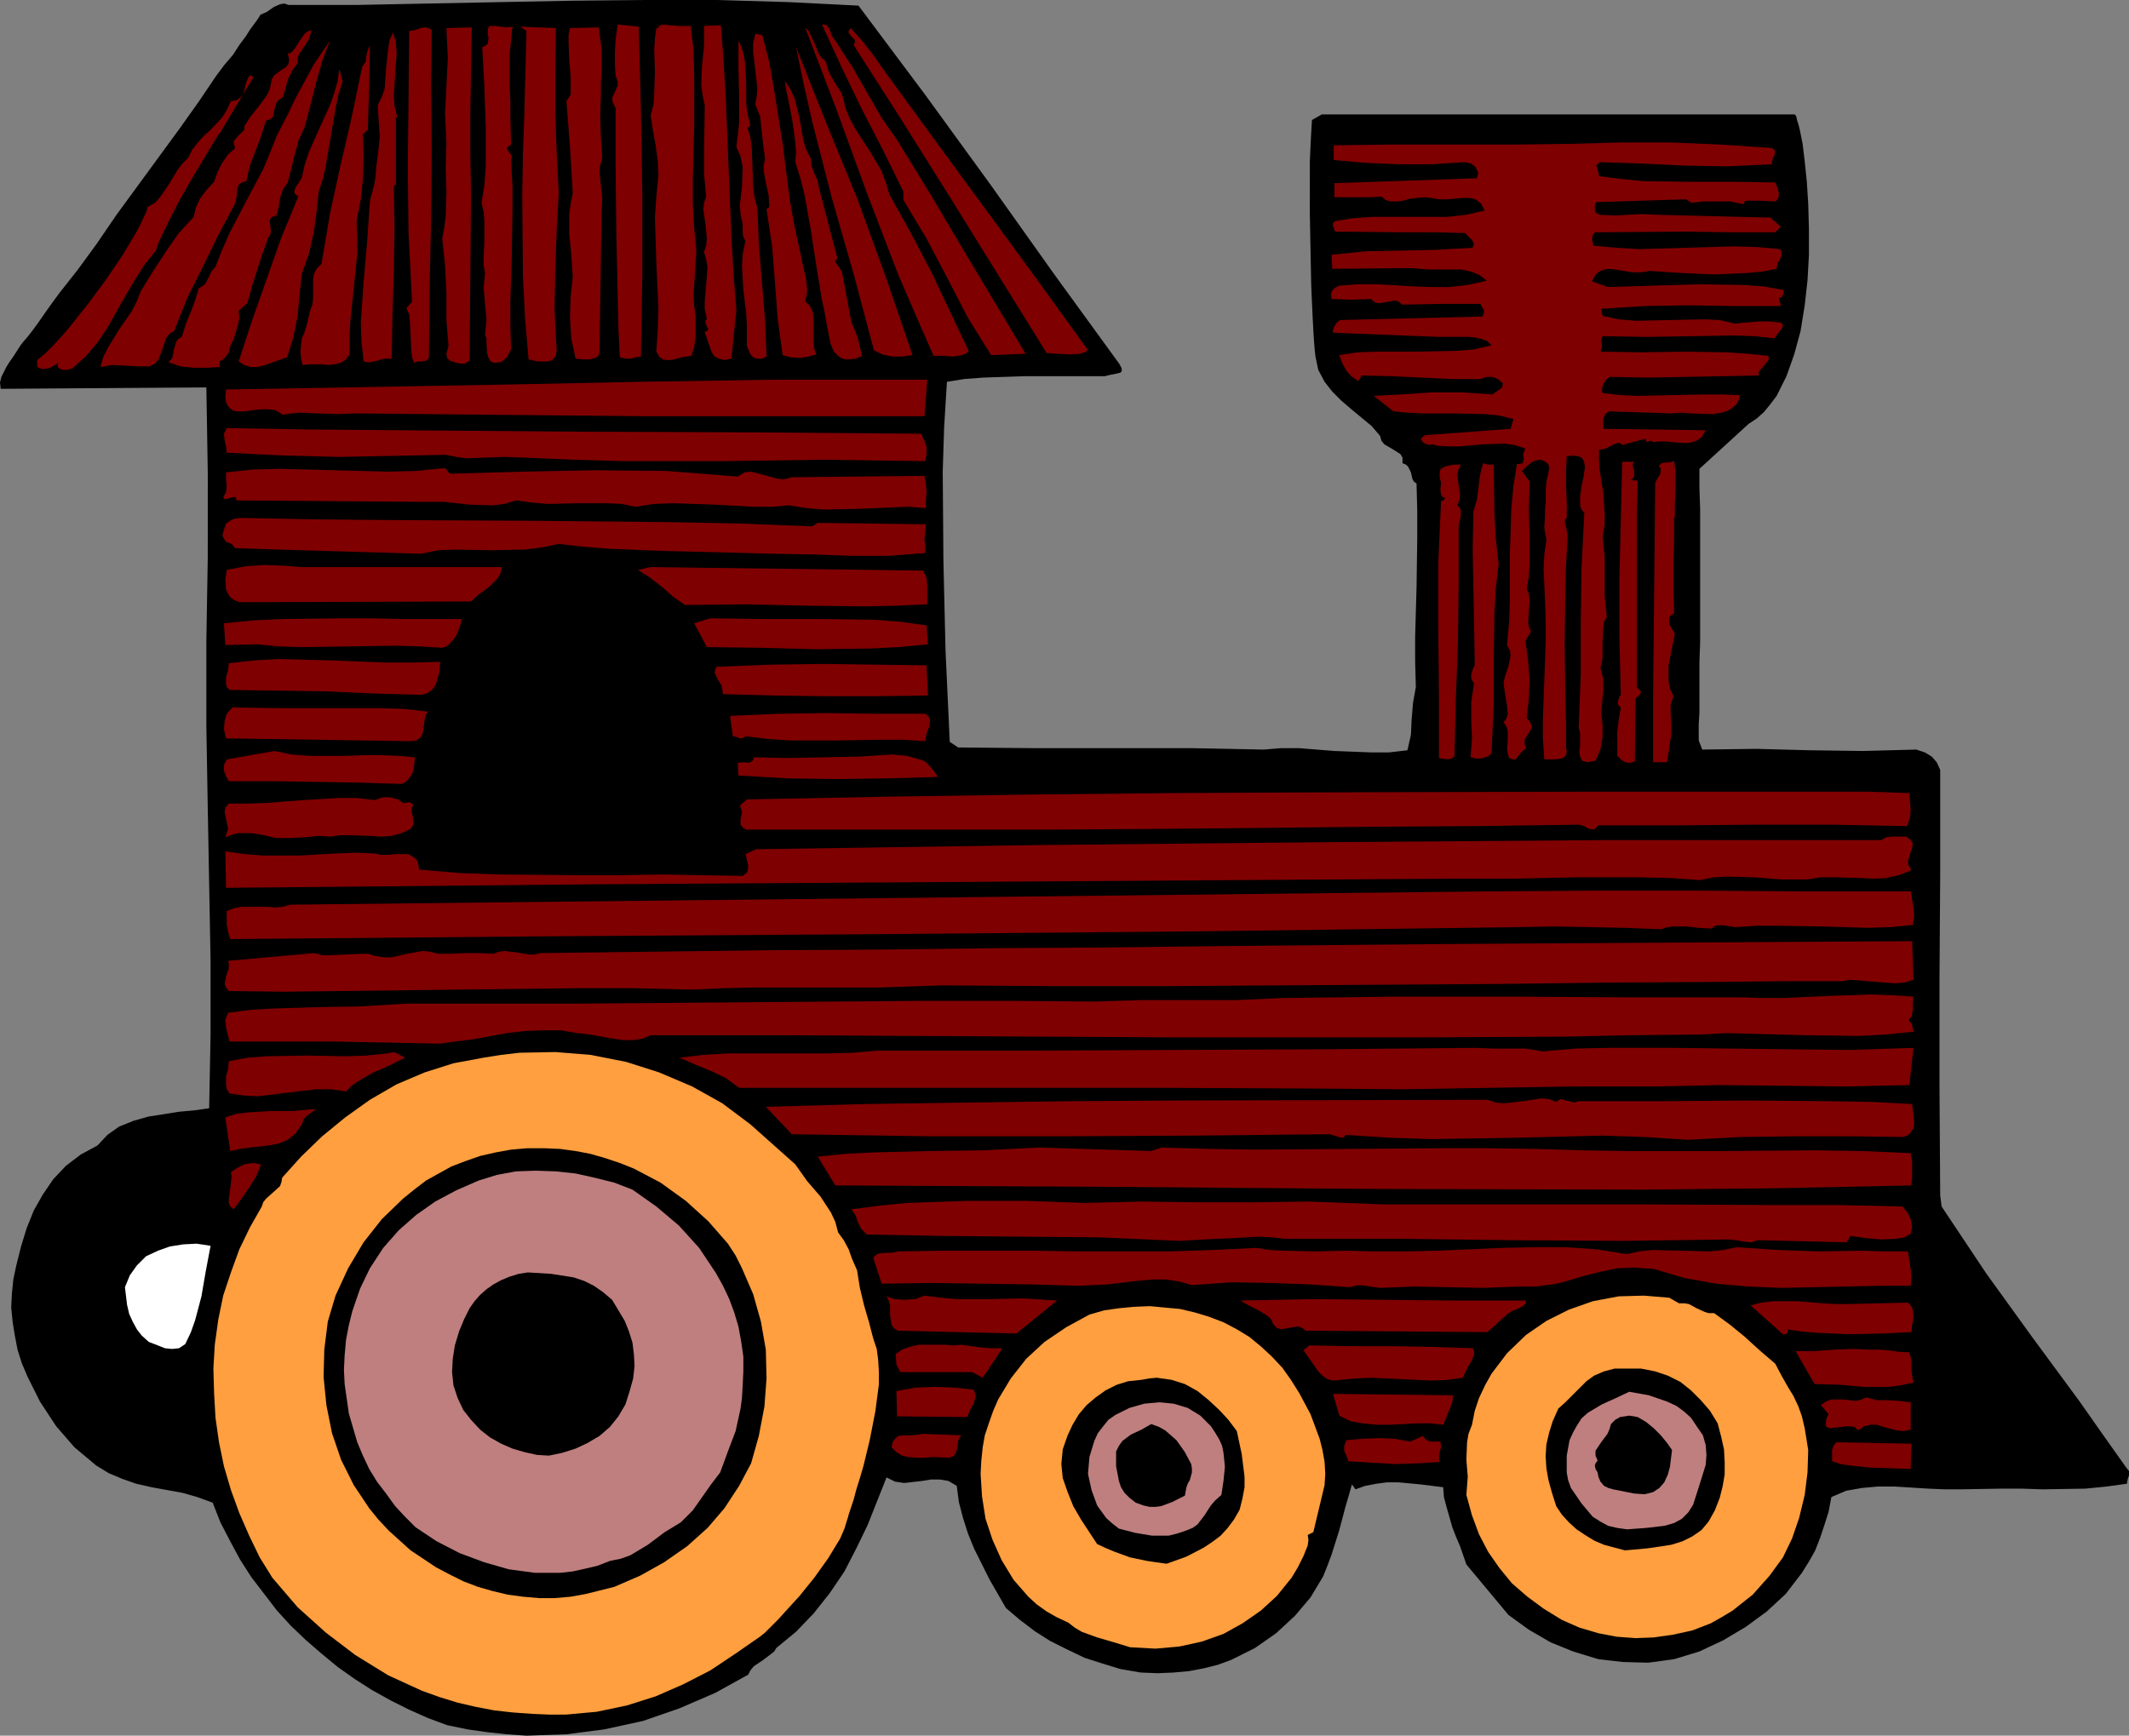 <?xml version="1.0" encoding="UTF-8" standalone="no"?>
<svg
   version="1.0"
   width="129.681mm"
   height="105.748mm"
   id="svg80"
   sodipodi:docname="Train 15.wmf"
   xmlns:inkscape="http://www.inkscape.org/namespaces/inkscape"
   xmlns:sodipodi="http://sodipodi.sourceforge.net/DTD/sodipodi-0.dtd"
   xmlns="http://www.w3.org/2000/svg"
   xmlns:svg="http://www.w3.org/2000/svg">
  <rect width="100%" height="100%" fill="#808080" stroke="none"/>
  <sodipodi:namedview
     id="namedview80"
     pagecolor="#ffffff"
     bordercolor="#000000"
     borderopacity="0.25"
     inkscape:showpageshadow="2"
     inkscape:pageopacity="0.0"
     inkscape:pagecheckerboard="0"
     inkscape:deskcolor="#d1d1d1"
     inkscape:document-units="mm" />
  <defs
     id="defs1">
    <pattern
       id="WMFhbasepattern"
       patternUnits="userSpaceOnUse"
       width="6"
       height="6"
       x="0"
       y="0" />
  </defs>
  <path
     style="fill:#000000;fill-opacity:1;fill-rule:evenodd;stroke:none"
     d="m 197.637,1.293 15.352,20.525 15.029,20.687 14.706,20.687 15.029,20.687 0.485,0.97 v 0.646 l -0.323,0.323 -0.646,0.162 -1.616,0.323 -1.293,0.323 h -18.422 l -9.534,0.323 -4.363,0.323 -4.04,0.646 -0.646,10.505 -0.323,10.182 0.162,20.687 0.485,20.525 0.97,21.01 1.939,1.293 17.776,0.162 h 36.037 l 8.565,0.162 7.918,0.162 4.04,-0.323 h 4.202 l 8.08,0.646 8.403,0.323 h 4.202 l 4.202,-0.485 0.808,-3.556 0.162,-3.556 0.323,-3.879 0.646,-3.556 -0.162,-5.98 v -5.657 l 0.323,-11.313 0.162,-11.475 v -5.98 l -0.162,-6.465 -0.646,-0.485 -0.323,-0.646 -0.323,-1.455 -0.646,-1.293 -0.485,-0.485 -0.808,-0.323 v -1.293 l -0.485,-0.808 -1.778,-1.131 -1.939,-1.131 -0.646,-0.808 -0.323,-1.131 -1.939,-2.263 -4.686,-3.879 -2.262,-1.939 -2.101,-2.101 -1.778,-2.263 -1.454,-2.747 -0.646,-3.071 -0.162,-1.455 -0.162,-1.939 -0.162,-2.586 -0.162,-3.071 -0.162,-3.556 -0.162,-3.717 -0.162,-8.081 -0.162,-8.566 V 37.172 l 0.162,-3.717 0.162,-3.071 0.162,-2.747 2.262,-1.293 h 108.918 l 0.323,0.485 0.162,0.808 0.323,0.97 0.323,1.293 0.646,3.232 0.485,4.04 0.485,4.687 0.323,5.172 0.162,5.657 v 5.98 l -0.323,5.818 -0.646,5.818 -0.97,5.98 -1.454,5.333 -1.778,5.01 -2.262,4.525 -1.454,1.939 -1.454,1.778 -1.616,1.455 -1.939,1.293 -11.312,10.343 v 4.525 l 0.162,4.687 v 30.707 l -0.162,4.525 v 11.636 l -0.162,2.747 v 3.717 l 0.808,2.101 12.443,-0.162 12.282,0.323 12.282,0.162 12.282,-0.323 1.939,0.646 1.616,0.97 1.131,1.293 0.808,1.778 v 23.919 l -0.162,24.404 v 24.566 l 0.162,25.051 0.323,2.586 5.171,7.758 5.171,7.758 10.504,14.545 10.827,14.707 5.333,7.596 5.494,7.758 0.646,0.808 v 0.97 l -0.323,0.97 -0.162,0.97 -4.686,0.646 -4.848,0.485 -9.858,0.162 -4.848,-0.162 h -4.686 l -9.373,0.162 h -3.717 l -3.717,-0.162 -7.757,-0.485 h -3.878 l -3.555,0.323 -3.717,0.646 -3.394,1.455 -0.646,3.394 -0.97,3.071 -0.97,2.909 -1.131,2.909 -1.454,2.586 -1.616,2.586 -3.717,4.848 -4.363,4.04 -4.848,3.556 -5.171,3.071 -5.494,2.586 -5.818,1.778 -5.979,0.808 -5.818,-0.162 -5.656,-0.646 -5.818,-1.778 -5.171,-2.101 -5.01,-2.909 -4.686,-3.394 -9.696,-11.636 -1.454,-4.202 -0.97,-2.263 -0.808,-2.101 -1.293,-4.525 -0.646,-2.424 -0.162,-2.263 -5.171,-0.646 -5.171,-0.485 h -2.586 l -2.424,0.323 -2.586,0.485 -2.262,0.808 -0.808,-1.131 -0.646,2.263 -0.808,2.747 -1.454,5.495 -1.778,5.657 -0.97,2.586 -0.97,2.424 -2.909,4.848 -3.555,4.202 -4.363,4.04 -4.848,3.394 -2.586,1.293 -2.909,1.455 -3.07,1.131 -3.232,0.808 -3.394,0.646 -3.555,0.323 -3.717,0.162 -3.878,-0.162 -4.686,-0.808 -4.202,-1.293 -4.04,-1.293 -4.04,-1.939 -3.878,-1.939 -3.555,-2.263 -3.394,-2.586 -3.232,-2.747 -3.717,-6.465 -3.555,-7.111 -1.454,-3.556 -1.131,-3.556 -0.97,-3.717 -0.485,-3.717 -1.939,-1.131 -1.939,-0.323 h -2.101 l -1.939,0.323 -4.202,0.485 -2.101,-0.323 -1.939,-0.97 -4.363,10.99 -2.586,5.333 -2.747,5.333 -3.394,5.01 -3.717,4.687 -4.04,4.202 -4.525,3.717 -0.485,0.808 -0.808,0.646 -1.939,1.455 -1.939,1.293 -0.808,0.97 -0.485,0.97 -7.595,4.202 -8.242,3.556 -8.403,2.909 -8.888,1.939 -8.726,1.131 -9.211,0.323 -4.525,-0.323 -4.525,-0.485 -4.525,-0.646 -4.686,-0.97 -4.363,-1.616 -4.363,-1.939 -4.202,-2.101 -4.363,-2.424 -4.04,-2.586 -3.878,-2.747 -3.717,-3.071 -3.555,-3.071 -3.555,-3.394 -3.232,-3.556 -5.818,-7.596 -2.586,-4.04 -2.262,-4.202 -2.262,-4.364 -1.778,-4.525 -3.555,-1.293 -3.394,-0.97 -7.11,-1.293 -3.555,-0.808 -3.232,-1.131 -3.07,-1.293 -2.909,-1.778 -5.01,-4.202 -4.202,-4.848 -3.717,-5.657 -2.909,-5.818 -1.293,-3.071 -0.97,-3.071 -0.646,-3.394 -0.485,-3.071 -0.323,-3.232 0.162,-3.232 0.323,-3.232 0.646,-3.071 1.131,-4.525 1.293,-4.202 1.616,-4.04 2.101,-3.717 2.424,-3.556 2.909,-3.071 3.394,-2.586 3.878,-2.101 2.262,-2.424 2.747,-1.939 3.232,-1.293 3.394,-0.97 7.11,-1.131 3.555,-0.323 3.394,-0.485 0.323,-16.808 v -17.293 l -0.646,-35.071 -0.323,-18.909 v -19.232 l 0.162,-9.859 0.162,-9.535 V 109.253 L 47.51,89.212 0.162,89.535 0,88.081 0.323,86.788 1.454,84.525 2.262,83.232 3.07,82.101 4.525,79.838 4.848,79.354 5.494,78.545 6.464,77.414 7.595,75.96 8.888,74.182 l 1.454,-2.101 1.616,-2.263 1.778,-2.424 4.202,-5.333 4.363,-5.98 4.525,-6.626 4.848,-6.626 9.696,-13.253 4.363,-6.141 4.04,-5.98 1.939,-2.586 1.939,-2.263 1.454,-2.263 1.454,-1.939 1.131,-1.778 0.97,-1.293 0.808,-1.131 0.485,-0.808 1.454,-0.646 1.616,-1.131 1.454,-0.646 0.97,-0.162 0.97,0.323 H 82.416 L 98.737,0.808 115.221,0.485 131.865,0.162 148.51,0 h 16.645 l 16.322,0.485 z"
     id="path1" />
  <path
     style="fill:#7f0000;fill-opacity:1;fill-rule:evenodd;stroke:none"
     d="m 99.222,19.394 0.162,16.162 -0.162,15.677 -0.323,15.515 -0.162,15.677 -0.646,0.646 -0.808,0.162 h -1.131 l -0.808,0.323 -0.485,-1.293 -0.162,-1.616 -0.162,-3.071 -0.162,-3.394 -0.162,-1.778 -0.646,-1.455 1.293,-1.455 -0.808,-15.838 -0.162,-15.515 0.162,-15.354 0.162,-15.677 1.293,-0.162 1.293,-0.485 1.293,-0.162 0.646,0.162 0.646,0.485 z"
     id="path2" />
  <path
     style="fill:#7f0000;fill-opacity:1;fill-rule:evenodd;stroke:none"
     d="m 117.968,6.141 -0.646,6.465 v 7.111 l 0.162,3.394 v 3.556 l 0.162,6.626 -0.646,0.485 -0.323,0.323 0.323,0.646 0.323,0.485 0.323,0.323 0.162,0.485 -0.162,0.646 0.323,6.141 v 5.657 l -0.162,10.828 -0.323,10.182 v 5.495 l 0.162,5.495 -0.97,1.778 -0.646,0.646 -0.808,0.485 -1.454,0.162 -0.808,-0.323 -0.485,-0.808 -0.323,-0.97 -0.162,-2.424 V 77.899 l -0.323,-0.808 0.323,-3.394 -0.323,-3.717 -0.323,-3.717 0.323,-3.394 -0.323,-1.778 v -1.778 l 0.162,-4.04 v -4.364 l -0.162,-2.101 -0.485,-2.101 0.646,-4.04 0.323,-4.202 v -9.212 l -0.323,-9.374 -0.485,-9.051 0.808,-0.323 0.485,-0.485 0.162,-1.293 -0.162,-0.646 V 6.626 l 0.323,-0.646 h 1.454 l 1.293,0.162 1.131,0.162 z"
     id="path3" />
  <path
     style="fill:#7f0000;fill-opacity:1;fill-rule:evenodd;stroke:none"
     d="m 71.75,6.949 -0.646,2.101 -1.131,1.778 -1.131,1.616 -0.323,0.97 v 1.131 l -1.293,1.778 -0.97,2.101 -1.131,4.04 -0.97,0.485 -0.485,0.646 -0.485,1.616 -0.323,1.616 -0.646,0.646 -0.97,0.323 -1.131,3.556 -1.293,3.394 -1.293,3.394 -0.808,3.556 -0.97,0.323 -0.646,0.323 -0.323,0.646 -0.162,0.808 -0.162,1.616 -0.323,1.455 -3.717,6.949 -3.555,7.273 -3.717,7.434 -3.07,7.758 -0.97,0.485 -0.808,0.97 -0.808,2.424 -0.97,2.586 -0.808,0.97 -1.293,0.646 H 31.835 L 28.926,84.202 25.856,84.04 23.109,84.525 23.755,82.263 24.886,80 l 2.586,-4.202 2.909,-4.202 1.131,-2.263 0.97,-2.424 2.909,-4.687 2.747,-4.202 2.909,-4.202 3.555,-3.879 0.485,-2.101 0.97,-2.101 1.454,-1.939 1.778,-1.939 0.808,-2.263 0.97,-1.939 1.454,-2.101 1.616,-1.455 -0.323,-0.97 v -0.646 l 0.97,-1.131 0.97,-0.97 0.485,-0.485 v -0.808 l 1.454,-2.263 1.939,-2.424 1.778,-2.424 0.646,-1.293 0.323,-1.455 0.162,-0.97 0.646,-0.97 L 64.963,16 l 0.808,-0.485 0.646,-0.808 0.162,-0.97 -0.323,-1.293 0.97,-0.485 0.646,-0.808 1.131,-1.778 1.131,-1.616 0.646,-0.485 z"
     id="path4" />
  <path
     style="fill:#7f0000;fill-opacity:1;fill-rule:evenodd;stroke:none"
     d="m 108.595,6.303 -0.162,9.859 -0.162,9.535 v 9.535 l 0.162,9.859 -0.323,37.98 -1.131,0.646 h -1.131 l -1.293,-0.323 -0.97,-0.323 -0.646,-0.646 -0.162,-0.97 0.485,-1.778 -0.485,-5.98 v -6.465 l -0.323,-6.303 -0.646,-5.98 0.485,-2.586 0.323,-2.586 0.162,-5.495 -0.162,-5.657 0.162,-5.657 -0.162,-3.556 -0.162,-3.232 0.323,-6.303 0.323,-6.626 -0.162,-3.232 -0.162,-3.556 z"
     id="path5" />
  <path
     style="fill:#7f0000;fill-opacity:1;fill-rule:evenodd;stroke:none"
     d="M 127.987,6.465 127.825,16 v 9.535 l 0.323,9.374 0.485,9.535 -0.485,8.727 -0.323,9.212 -0.162,9.051 0.485,9.374 -0.162,0.97 -0.485,0.808 -0.646,0.485 -0.97,0.162 h -2.101 l -2.101,-0.485 -0.808,-9.535 -0.485,-9.535 -0.162,-18.747 0.162,-9.374 0.323,-9.374 0.485,-19.071 -1.454,-0.97 z"
     id="path6" />
  <path
     style="fill:#7f0000;fill-opacity:1;fill-rule:evenodd;stroke:none"
     d="m 147.056,6.141 0.485,18.909 0.323,19.232 v 19.232 l -0.323,18.586 -1.131,0.162 -1.293,0.323 h -1.131 l -1.293,-0.323 -0.323,-6.788 -0.162,-7.273 -0.323,-14.869 -0.162,-14.545 v -13.899 l -0.646,-1.293 -0.162,-0.97 1.293,-2.909 v -0.97 l -0.485,-1.293 -0.162,-2.586 v -2.747 l 0.162,-3.071 0.485,-3.394 z"
     id="path7" />
  <path
     style="fill:#7f0000;fill-opacity:1;fill-rule:evenodd;stroke:none"
     d="m 159.014,5.98 0.646,5.495 0.162,5.657 v 11.798 l -0.323,12.121 v 5.818 l 0.323,5.818 0.323,2.747 0.162,2.424 -0.323,5.172 -0.323,5.01 0.162,2.424 0.323,2.424 v 4.687 l -0.323,2.263 -0.646,2.101 -2.262,0.323 -2.262,0.646 h -1.131 l -0.97,-0.162 -0.808,-0.646 -0.646,-1.131 0.323,-4.848 0.162,-5.172 -0.485,-10.343 -0.323,-10.505 0.323,-4.848 0.485,-4.848 -0.162,-3.394 -0.485,-3.556 -0.646,-3.556 -0.485,-3.394 0.646,-2.424 0.162,-2.586 0.162,-5.01 -0.162,-5.01 0.162,-2.586 0.323,-2.424 V 6.303 l 0.323,0.323 0.323,-0.646 0.646,-0.323 1.939,0.162 2.262,0.162 z"
     id="path8" />
  <path
     style="fill:#7f0000;fill-opacity:1;fill-rule:evenodd;stroke:none"
     d="m 137.845,6.303 0.646,5.01 v 5.172 l -0.162,2.586 v 2.586 l -0.162,5.172 0.162,4.848 0.323,4.687 -0.485,1.616 -0.162,1.455 0.323,3.232 0.323,3.071 -0.162,3.071 -0.485,32.162 -0.162,0.808 -0.485,0.485 -1.454,0.485 h -1.778 l -1.616,-0.162 -0.97,-4.525 -0.323,-4.848 0.162,-5.01 0.485,-4.364 -0.323,-5.01 -0.485,-4.848 v -4.687 l 0.323,-2.424 0.485,-2.424 -0.646,-10.667 -0.808,-10.505 0.97,-1.455 v -4.04 l -0.323,-4.04 -0.162,-3.879 V 8.081 l 0.323,-1.616 z"
     id="path9" />
  <path
     style="fill:#7f0000;fill-opacity:1;fill-rule:evenodd;stroke:none"
     d="m 165.963,5.818 0.646,8.566 0.485,8.404 1.293,32 0.485,8.242 0.646,8.404 -1.131,11.152 -1.616,0.323 -1.293,-0.323 -0.97,-0.485 -0.646,-0.97 -0.808,-2.263 -0.808,-2.424 0.646,-0.323 0.162,-0.323 -0.323,-0.646 -0.323,-0.808 v -0.485 l 0.323,-0.485 -0.485,-2.101 v -1.939 l 0.646,-7.758 -0.323,-1.778 -0.485,-1.778 0.485,-1.455 0.162,-1.616 -0.323,-3.394 -0.485,-3.232 0.162,-1.616 0.485,-1.455 -0.485,-5.172 v -5.333 l 0.162,-10.505 -0.485,-2.263 -0.323,-2.263 0.162,-4.525 0.485,-4.525 V 5.98 Z"
     id="path10" />
  <path
     style="fill:#7f0000;fill-opacity:1;fill-rule:evenodd;stroke:none"
     d="m 91.465,26.99 h -0.323 v 15.677 h -0.485 l 0.162,9.859 -0.162,10.182 -0.323,10.182 -0.162,9.697 H 88.395 l -1.616,0.485 -1.454,0.323 h -0.808 l -0.808,-0.162 -0.485,-4.525 -0.162,-4.525 0.646,-9.212 0.808,-9.212 0.646,-9.535 0.97,-3.556 0.323,-1.939 0.162,-2.263 0.485,-3.717 0.323,-3.394 -0.485,-7.111 0.97,-1.939 0.646,-1.939 0.323,-4.687 0.485,-4.364 0.323,-2.101 0.808,-1.778 0.646,2.424 0.162,2.424 -0.323,4.848 -0.323,4.848 0.162,2.424 z"
     id="path11" />
  <path
     style="fill:#7f0000;fill-opacity:1;fill-rule:evenodd;stroke:none"
     d="m 192.304,9.374 3.878,5.98 6.787,11.798 3.717,5.333 7.434,12.121 7.272,12.283 14.706,24.566 -7.918,0.323 -5.333,-8.566 -4.686,-9.051 -4.848,-9.212 -5.333,-8.889 v -1.939 l -4.686,-9.535 -4.848,-9.374 -4.686,-9.697 -4.525,-9.859 h 0.646 l 0.485,0.162 0.646,0.97 0.485,1.455 z"
     id="path12" />
  <path
     style="fill:#7f0000;fill-opacity:1;fill-rule:evenodd;stroke:none"
     d="m 190.041,14.061 0.485,1.616 0.485,1.293 1.293,2.263 1.454,2.263 0.485,1.455 0.323,1.778 1.131,2.747 1.454,2.586 1.454,2.263 1.616,2.424 2.747,4.687 0.97,2.586 0.808,2.747 4.686,8.404 4.848,9.212 4.363,9.212 4.363,9.212 -0.646,0.646 -0.97,0.323 -1.939,0.323 -2.262,-0.162 h -2.262 l -4.04,-9.212 -4.04,-9.374 -7.272,-18.909 -6.949,-19.071 -7.272,-19.071 0.808,0.808 0.485,0.97 0.97,2.101 0.808,2.101 0.646,0.97 z"
     id="path13" />
  <path
     style="fill:#7f0000;fill-opacity:1;fill-rule:evenodd;stroke:none"
     d="m 205.717,19.232 11.312,15.515 11.15,15.192 10.989,15.03 11.312,15.677 -0.808,0.485 -0.97,0.323 -2.424,0.162 -2.909,-0.162 -2.424,-0.162 L 218.806,45.576 207.656,27.798 196.505,10.343 196.829,9.697 V 9.212 l -0.808,-0.808 -0.646,-0.808 V 7.111 l 0.485,-0.646 2.586,2.909 2.424,3.071 2.262,3.232 z"
     id="path14" />
  <path
     style="fill:#7f0000;fill-opacity:1;fill-rule:evenodd;stroke:none"
     d="m 70.134,29.253 -1.454,3.232 -0.808,3.071 -1.616,6.465 -1.131,1.616 -0.646,1.939 -0.323,2.101 -0.485,1.939 -0.97,0.323 -0.485,0.485 -0.162,0.646 0.162,0.646 0.162,1.616 -0.162,0.646 -0.485,0.808 -1.454,4.04 -2.262,7.111 -1.131,4.04 v -0.162 l -1.939,1.778 0.162,1.616 -0.323,1.616 -0.97,3.232 -0.808,1.616 -0.323,1.455 -0.808,1.131 -0.485,0.485 -0.808,0.485 v 1.293 l -2.909,0.162 h -3.07 l -3.07,-0.323 -2.747,-0.97 0.646,-0.646 0.323,-0.646 0.323,-1.778 0.485,-1.616 0.485,-0.646 0.808,-0.485 0.97,-3.071 1.131,-2.747 0.97,-2.586 0.808,-2.747 0.808,-0.485 0.646,-0.485 0.808,-1.455 0.646,-1.455 0.97,-1.131 1.454,-3.717 1.778,-4.04 3.878,-7.434 3.878,-7.273 1.616,-3.879 1.454,-3.717 2.747,-5.333 1.293,-2.747 1.454,-2.747 3.07,-5.657 3.717,-5.495 -1.778,4.687 -1.454,5.172 -1.293,5.172 z"
     id="path15" />
  <path
     style="fill:#7f0000;fill-opacity:1;fill-rule:evenodd;stroke:none"
     d="m 175.497,8.081 1.616,6.303 1.131,6.465 1.939,12.283 1.616,12.768 1.131,6.303 1.454,6.626 0.485,2.424 0.323,1.293 0.323,1.455 0.323,2.747 -0.162,1.293 -0.323,1.293 1.131,1.131 0.646,1.455 0.162,1.778 v 5.172 l 0.162,1.455 0.485,1.293 -1.778,0.485 -2.101,0.323 -2.101,-0.162 -1.778,-0.485 -1.131,-8.242 -0.646,-8.404 -0.646,-8.404 -1.293,-8.566 0.646,-0.485 -0.162,-2.747 -0.646,-2.909 -0.485,-2.747 v -1.293 l 0.323,-1.293 -0.485,-3.717 -0.646,-6.141 -1.131,-2.747 0.323,-1.939 0.162,-1.778 -0.485,-4.202 -0.485,-4.202 V 9.859 l 0.485,-1.939 V 7.758 Z"
     id="path16" />
  <path
     style="fill:#7f0000;fill-opacity:1;fill-rule:evenodd;stroke:none"
     d="m 84.678,29.899 -1.131,0.97 0.162,5.495 -0.162,4.848 -0.485,4.687 -0.97,5.01 0.162,3.879 v 3.717 l -0.808,7.758 -0.808,7.758 -0.162,3.879 v 3.717 l -0.97,1.293 -1.131,0.646 -1.293,0.323 -1.454,0.162 -1.454,-0.162 h -2.909 l -1.616,0.162 -0.323,-1.455 -0.162,-1.616 0.323,-3.071 0.646,-1.455 0.485,-1.616 0.808,-3.394 0.485,-1.293 0.162,-1.293 v -4.364 l 0.162,-1.293 0.646,-1.293 1.131,-1.131 1.939,-11.475 2.424,-11.152 2.586,-11.152 2.424,-11.636 0.808,-1.131 0.162,-1.455 0.323,-1.293 0.485,-0.97 -0.162,9.212 -0.162,4.848 z"
     id="path17" />
  <path
     style="fill:#7f0000;fill-opacity:1;fill-rule:evenodd;stroke:none"
     d="m 170.165,9.535 0.808,2.101 0.485,2.263 0.323,5.01 v 4.848 l 0.323,2.586 0.646,2.586 -0.646,0.485 0.646,2.263 0.323,2.424 0.323,9.212 0.323,2.263 0.646,2.424 0.162,3.717 0.162,4.364 1.454,17.939 0.162,4.202 0.162,3.879 -1.131,0.485 h -1.131 l -0.808,-0.323 -0.646,-0.646 -0.808,-1.939 v -1.939 -2.747 l -0.162,-2.909 -0.323,-2.586 -0.323,-2.747 -0.323,-5.333 0.162,-2.909 0.646,-3.071 -0.485,-0.808 -0.162,-1.131 v -1.939 l -0.485,-2.101 -0.162,-2.101 0.485,-4.364 0.162,-4.525 -0.485,-2.424 -0.97,-2.263 0.323,-2.586 0.323,-2.909 v -6.141 l -0.162,-6.465 V 9.535 Z"
     id="path18" />
  <path
     style="fill:#7f0000;fill-opacity:1;fill-rule:evenodd;stroke:none"
     d="m 210.08,81.778 -2.424,0.323 h -2.262 l -2.262,-0.485 -1.939,-0.97 -4.686,-17.616 -5.01,-17.455 -4.525,-17.616 -1.939,-8.566 -1.778,-8.566 6.949,17.455 7.272,17.778 6.464,17.778 z"
     id="path19" />
  <path
     style="fill:#7f0000;fill-opacity:1;fill-rule:evenodd;stroke:none"
     d="m 78.214,16.162 0.646,2.586 -0.97,3.071 -0.646,3.232 -1.131,6.626 -1.131,6.626 -0.646,2.909 -0.97,2.909 -0.485,4.687 -0.646,4.687 -1.131,5.01 -1.616,4.525 -0.485,4.525 -0.485,5.172 -0.97,5.01 -1.454,4.525 -5.494,1.939 -1.454,0.323 h -1.454 l -1.454,-0.485 -1.293,-0.808 3.07,-9.374 6.787,-19.232 3.878,-9.374 -0.646,-0.485 -0.323,-0.485 0.323,-1.131 0.808,-1.131 0.646,-1.131 0.646,-2.909 0.97,-2.909 2.424,-5.495 2.424,-5.333 0.97,-2.747 0.808,-2.747 0.323,-2.586 h 0.485 z"
     id="path20" />
  <path
     style="fill:#7f0000;fill-opacity:1;fill-rule:evenodd;stroke:none"
     d="m 52.035,28.283 -0.485,0.808 -0.646,1.131 -0.97,1.293 -0.97,1.616 -2.424,4.04 -2.586,4.364 -2.586,4.525 -2.262,4.364 -1.939,4.04 -0.808,1.778 -0.485,1.455 -2.586,3.232 -2.262,3.556 -2.101,3.556 -2.101,3.717 -2.101,3.717 -2.262,3.394 -2.747,3.232 -3.07,2.747 -1.131,0.323 h -1.131 l -0.97,-0.485 -0.162,-0.485 0.162,-0.646 -0.97,0.646 -1.293,0.646 -1.293,0.162 -1.293,-0.485 v -1.616 l 1.778,-1.455 1.778,-1.778 2.101,-2.263 1.939,-2.263 4.363,-5.495 4.04,-5.495 3.717,-5.495 1.454,-2.424 1.454,-2.424 1.131,-2.101 0.808,-1.778 0.646,-1.293 0.162,-0.97 1.778,-0.97 1.131,-1.293 2.101,-3.071 1.939,-3.232 1.131,-1.455 1.293,-1.293 0.97,-1.939 1.293,-1.616 1.293,-1.455 1.454,-1.293 2.747,-2.909 1.131,-1.778 0.97,-2.101 1.293,-0.162 0.808,-0.646 0.646,-0.646 0.323,-0.97 0.485,-1.939 0.323,-0.808 0.485,-0.808 0.808,0.485 z"
     id="path21" />
  <path
     style="fill:#7f0000;fill-opacity:1;fill-rule:evenodd;stroke:none"
     d="m 186.648,36.525 0.162,1.616 0.646,1.778 0.808,1.778 0.323,1.778 4.202,16 -0.485,0.485 v 0.323 l 0.646,0.97 0.646,0.97 0.323,0.808 2.101,11.313 0.808,1.778 0.646,1.778 0.97,4.04 -1.454,0.646 -1.293,0.162 h -1.131 l -0.97,-0.323 -0.808,-0.646 -0.808,-0.808 -0.808,-1.939 -0.97,-5.01 -0.485,-2.747 -0.485,-2.101 -1.293,-7.919 -1.293,-8.404 -1.454,-8.081 -0.97,-3.879 -1.131,-3.556 0.162,-2.263 -0.162,-2.263 -0.646,-4.848 -0.97,-5.01 -0.485,-2.263 -0.323,-2.101 1.293,1.939 0.97,2.101 1.131,4.525 0.808,4.848 0.646,2.263 z"
     id="path22" />
  <path
     style="fill:#7f0000;fill-opacity:1;fill-rule:evenodd;stroke:none"
     d="m 408.04,34.101 0.485,0.485 0.162,0.323 -0.162,0.808 -0.485,0.97 -0.162,1.131 -10.181,0.485 -9.858,-0.162 -10.019,-0.485 -9.534,-0.323 -0.808,0.808 0.323,0.808 0.162,0.646 0.162,0.97 5.01,0.646 5.01,0.485 10.181,0.162 h 10.181 l 10.181,0.162 0.485,1.131 0.323,1.131 v 1.131 l -0.646,0.97 -3.717,-0.162 h -3.394 l -0.323,0.808 -3.07,-0.646 h -6.302 l -2.586,0.323 -1.293,-0.808 -20.685,0.646 -0.323,0.808 v 0.808 l 0.162,0.808 0.97,0.485 3.394,0.162 6.464,-0.323 3.232,0.162 6.626,0.162 12.605,0.323 6.949,0.162 2.424,2.101 -1.293,1.293 h -10.019 l -10.342,-0.162 -21.17,0.162 -0.485,0.646 -0.162,0.97 0.323,1.455 5.333,0.485 5.171,0.323 21.816,-0.646 5.494,0.162 5.171,0.485 0.323,0.646 v 0.646 l -0.323,0.97 -0.646,1.131 -0.162,1.131 -3.394,0.646 -3.555,0.323 -7.272,0.323 -7.434,-0.323 -7.595,-0.485 -1.939,0.323 h -1.939 l -2.101,-0.323 -1.778,-0.323 -1.778,-0.162 -1.454,0.323 -1.293,0.808 -0.485,0.808 -0.485,0.97 3.717,1.293 20.846,-0.646 9.858,0.162 5.01,0.323 4.525,0.808 0.162,0.485 -0.162,0.646 -0.323,0.646 h -0.646 l 0.485,1.939 h -10.989 l -10.342,-0.162 -10.181,0.162 -9.858,0.646 0.323,1.616 3.717,0.808 3.878,0.323 7.918,-0.162 7.918,-0.162 3.555,0.162 3.394,0.808 5.494,-0.485 h 2.586 l 2.747,0.323 0.323,0.485 v 0.323 l -0.485,0.808 -0.808,0.97 -0.646,0.97 -4.525,-0.485 -4.848,-0.162 -9.696,0.162 -10.342,0.162 -10.181,-0.162 -0.323,0.97 0.162,0.808 V 80 l -0.323,0.97 9.534,0.162 10.019,-0.162 9.534,0.162 4.686,0.323 4.848,0.485 0.162,0.646 -0.323,0.646 -0.808,0.97 -0.97,1.131 -0.323,0.485 0.162,0.646 -16.806,0.323 -8.726,0.162 -8.888,-0.162 -0.97,0.808 -0.485,0.97 -0.323,0.97 0.162,0.97 4.202,0.485 3.878,0.162 15.352,-0.323 h 4.04 l 4.202,0.162 -0.323,1.131 -0.485,0.97 -1.616,1.293 -1.778,0.646 -2.262,0.323 -4.848,-0.162 -2.262,-0.162 -2.262,0.162 -14.382,-0.485 -0.808,0.646 -0.485,1.131 v 2.263 l 23.594,0.323 -0.97,1.616 -1.131,0.808 -1.616,0.485 h -1.778 l -3.717,-0.323 h -1.616 l -1.293,0.162 -0.323,-0.323 h -0.323 l -0.808,0.323 -0.323,-0.808 -5.333,1.455 -0.485,-0.485 h -0.485 l -1.293,0.485 -1.454,0.808 -1.616,0.323 v 2.424 l 0.162,2.263 0.808,5.172 0.323,4.848 v 2.586 l -0.485,2.586 0.485,4.687 v 9.051 l 0.485,4.848 -0.646,1.131 -0.162,1.455 -0.162,3.394 v 3.232 l -0.162,1.293 -0.323,1.131 0.646,2.586 v 2.586 l -0.485,5.333 0.323,2.747 v 2.747 l -0.485,2.909 -1.131,2.586 -1.131,0.162 -0.808,0.162 -1.131,-0.323 -0.485,-0.97 -0.162,-1.131 0.162,-1.455 v -2.909 l -0.323,-1.131 0.485,-12.444 V 143.03 l 0.162,-12.121 0.646,-12.768 -0.646,-0.808 -0.323,-0.97 v -2.101 l 0.323,-2.263 0.485,-2.263 0.323,-2.263 -0.162,-0.808 -0.162,-0.646 -0.485,-0.646 -0.808,-0.323 -1.131,-0.162 -1.454,0.162 -0.162,3.232 V 112 l 0.162,3.717 v 3.556 l -0.323,0.323 -0.162,0.485 0.323,1.293 0.323,1.616 v 1.455 l -0.323,5.657 -0.162,5.818 -0.162,12.283 0.162,12.121 0.162,6.141 v 5.657 l 0.162,0.97 -0.162,0.808 -0.485,0.485 -0.646,0.323 -1.939,0.162 h -1.939 l -0.323,-4.848 v -4.525 l 0.646,-17.616 v -4.848 l -0.162,-4.848 -0.323,-7.111 0.162,-3.394 0.485,-3.394 -0.485,-2.747 0.162,-2.747 v -1.455 l 0.162,-1.616 v -3.071 l 0.162,-1.778 0.485,-2.101 0.162,-0.97 -0.162,-0.808 -0.646,-0.646 -1.131,-0.485 -1.293,0.162 -1.131,0.646 -1.939,1.778 1.778,2.424 -0.162,6.303 0.162,6.303 v 6.303 l -0.162,2.909 -0.485,2.909 0.485,1.131 0.162,1.293 -0.162,2.747 -0.162,2.586 0.162,0.97 0.485,1.131 -1.293,2.101 0.646,4.525 0.323,4.525 -0.162,4.364 -0.485,4.364 0.808,0.97 0.323,0.808 -0.162,0.808 -0.485,0.808 -0.97,1.616 v 0.97 l 0.323,0.97 -0.97,0.808 -0.808,0.97 -0.646,0.808 h -0.646 l -0.808,-0.323 -0.323,-0.97 -0.162,-1.131 0.162,-2.101 v -2.101 l -0.323,-0.97 -0.646,-0.97 0.646,-0.808 0.323,-0.97 -0.162,-1.939 -0.323,-1.939 -0.323,-2.101 -0.162,-1.455 0.323,-1.293 0.808,-2.424 0.485,-2.424 -0.162,-1.131 -0.646,-1.293 0.485,-5.495 0.162,-5.333 v -10.343 l 0.323,-10.182 0.485,-5.172 0.808,-5.172 h 0.646 l 0.646,-0.162 0.323,-0.808 -0.162,-1.293 0.485,-1.293 -2.424,-0.808 -2.424,-0.323 -5.01,0.162 -5.333,0.485 h -2.424 l -2.747,-0.162 -0.97,-0.323 -0.808,0.162 -0.97,-0.323 -0.485,-0.323 -0.485,-0.808 0.97,-0.808 19.715,-1.455 0.646,-2.263 -3.232,-0.808 -3.232,-0.323 -6.949,-0.162 h -7.272 l -3.555,-0.162 -3.394,-0.323 -4.525,-3.556 6.464,-0.323 6.949,-0.485 h 6.949 l 6.949,0.485 1.616,-1.131 0.646,-0.485 0.162,-0.97 -1.131,-0.97 -1.293,-0.485 h -1.293 l -1.454,0.485 h -6.787 l -6.787,-0.323 -6.787,-0.323 -6.949,-0.162 -0.808,1.293 -1.616,-1.131 -1.131,-1.293 -0.97,-1.778 -0.646,-1.778 4.202,-0.646 4.525,-0.162 h 8.888 l 8.888,-0.162 4.363,-0.323 4.202,-0.97 -0.97,-0.97 -1.293,-0.485 -1.454,-0.323 -1.616,-0.162 h -6.949 l -24.24,-0.97 v 0.162 -0.808 l 0.323,-0.808 0.485,-0.808 0.808,-0.646 32.805,-0.808 0.323,-0.808 v -0.646 l -0.808,-1.455 h -9.05 l -9.05,0.162 -0.646,-0.646 -0.808,-0.323 -1.778,0.323 -1.939,0.323 -0.97,-0.162 -0.97,-0.808 -4.525,0.162 -4.525,-0.162 -0.162,-1.131 0.323,-0.808 0.646,-0.646 0.97,-0.485 4.363,-0.323 h 4.363 l 8.242,0.485 4.04,0.162 h 4.363 l 4.202,-0.485 4.363,-0.97 -1.616,-1.293 -1.939,-0.808 -2.262,-0.485 h -7.272 l -2.262,-0.162 -2.101,-0.162 -18.099,0.162 -0.162,-3.232 7.918,-0.808 15.998,-0.323 8.565,-0.485 0.323,-0.97 -0.485,-0.808 -1.616,-1.616 -7.11,-0.162 h -7.272 l -15.514,-0.162 -0.485,-1.293 V 51.394 l 0.485,-0.485 4.04,-0.646 4.525,-0.323 h 17.291 l 4.363,-0.485 4.202,-0.97 -0.808,-1.616 -1.293,-0.97 -1.293,-0.323 h -1.616 l -3.555,0.323 h -1.939 l -1.778,-0.323 -1.616,-0.162 -3.232,0.323 -1.616,0.485 -1.454,0.162 h -1.454 l -1.131,-0.323 -0.97,-0.808 -2.262,0.162 h -8.565 v -3.232 l 32.805,-1.131 0.323,-1.293 -0.646,-1.293 -0.97,-0.808 -1.454,-0.323 -7.595,0.485 h -7.595 l -7.757,-0.323 -7.272,-0.646 v -3.394 l 13.251,-0.162 h 27.634 l 13.413,-0.162 11.797,-0.323 h 11.474 l 11.635,0.485 z"
     id="path23" />
  <path
     style="fill:#7f0000;fill-opacity:1;fill-rule:evenodd;stroke:none"
     d="m 178.245,87.434 h 35.229 l -0.646,8.404 h -65.286 l -33.128,-0.323 -32.643,-0.323 -4.04,0.162 -4.363,-0.162 -4.363,-0.162 -1.939,0.162 -1.939,0.323 -0.97,-0.646 -0.97,-0.485 -2.262,-0.162 -2.262,0.162 -2.262,0.323 h -1.939 l -0.808,-0.162 -0.646,-0.485 -0.485,-0.485 -0.485,-0.97 -0.162,-1.131 0.162,-1.778 63.994,-1.131 31.512,-0.646 z"
     id="path24" />
  <path
     style="fill:#7f0000;fill-opacity:1;fill-rule:evenodd;stroke:none"
     d="m 212.019,99.879 0.808,1.616 0.485,1.455 v 1.616 l -0.323,1.616 -23.432,-0.323 -23.109,0.323 h -22.947 l -11.474,-0.323 -11.312,-0.485 -4.525,-0.162 -4.525,0.162 -4.363,0.162 -2.262,-0.323 -2.424,-0.485 -24.725,0.485 -12.605,-0.323 -13.09,-0.646 -0.162,-1.455 -0.323,-1.455 -0.162,-1.455 0.646,-1.293 19.715,0.323 19.715,0.162 40.238,0.323 40.238,0.162 z"
     id="path25" />
  <path
     style="fill:#7f0000;fill-opacity:1;fill-rule:evenodd;stroke:none"
     d="m 102.454,107.798 1.131,1.293 16.806,-0.485 16.483,-0.323 16.483,0.162 8.242,0.646 8.242,0.646 1.616,-0.97 1.454,-0.162 3.07,0.808 2.909,0.808 1.616,0.162 1.778,-0.485 30.542,-0.323 0.323,1.778 0.162,1.939 -0.162,1.778 v 1.939 l -4.04,-0.323 -3.878,0.162 -7.757,0.323 -7.757,0.162 -4.04,-0.323 -4.04,-0.646 -3.878,0.323 h -4.363 l -8.888,-0.485 -9.373,-0.323 -4.525,0.162 -4.363,0.646 -3.07,-0.646 -3.555,-0.162 h -6.626 l -6.949,0.162 -3.555,-0.323 -3.717,-0.485 -2.586,0.808 -2.747,0.323 -5.333,-0.162 -5.818,-0.646 h -5.656 l -42.178,-0.323 -0.162,-0.646 -0.323,-0.162 -0.808,0.162 -0.97,0.323 h -0.485 l -0.323,-0.323 0.646,-1.293 0.162,-1.455 -0.162,-1.455 v -1.616 l 6.302,-0.646 6.141,-0.162 12.282,0.323 12.605,0.323 6.464,-0.162 z"
     id="path26" />
  <path
     style="fill:#7f0000;fill-opacity:1;fill-rule:evenodd;stroke:none"
     d="m 336.289,106.99 -0.485,1.131 -0.323,1.131 0.323,2.424 0.323,2.263 -0.162,1.293 -0.485,1.131 0.485,0.485 0.323,0.646 v 1.455 l -0.323,1.293 -0.162,0.646 v 0.485 13.576 l -0.162,13.091 -0.485,12.929 -0.323,13.253 -0.808,0.485 -0.808,0.162 -1.131,-0.162 -0.808,-0.162 v -14.384 l -0.162,-15.192 v -15.192 l 0.323,-7.434 0.323,-7.111 0.323,0.162 0.323,-0.323 0.323,-0.323 -0.646,-0.323 -0.323,-0.485 -0.162,-1.293 0.162,-1.455 -0.323,-1.293 v -1.131 l 0.162,-0.646 0.646,-0.485 0.808,-0.323 1.616,-0.323 z"
     id="path27" />
  <path
     style="fill:#7f0000;fill-opacity:1;fill-rule:evenodd;stroke:none"
     d="m 343.884,106.99 0.162,11.475 0.323,5.657 0.646,5.818 -0.646,5.495 -0.323,5.495 -0.162,10.667 v 10.505 l -0.485,10.828 -0.162,0.646 -0.485,0.485 -1.293,0.485 -1.454,0.162 -1.454,-0.323 0.323,-4.364 -0.162,-4.202 v -4.364 l 0.646,-4.04 -0.646,-1.131 v -0.97 l 0.323,-1.131 0.485,-1.131 -0.162,-9.212 -0.323,-17.293 0.162,-8.727 0.808,-2.747 0.323,-2.424 0.323,-2.747 0.323,-1.616 0.485,-1.616 1.131,0.323 z"
     id="path28" />
  <path
     style="fill:#7f0000;fill-opacity:1;fill-rule:evenodd;stroke:none"
     d="m 376.204,106.343 -0.323,0.485 v 0.485 l 0.323,1.131 v 1.131 l -0.162,0.485 -0.646,0.485 1.616,0.162 -0.162,6.465 v 41.212 l 0.646,0.485 0.323,0.485 -0.323,0.646 -0.323,0.323 -0.485,0.323 -0.162,0.485 v 0.485 -0.162 l -0.162,13.899 -1.131,0.323 -1.131,-0.162 -0.97,-0.646 -0.808,-0.808 v -5.333 l 0.323,-2.909 0.485,-2.909 -0.646,-0.646 v -0.808 l 0.323,-0.97 0.323,-0.485 -0.323,-13.414 v -13.253 l 0.323,-13.414 0.323,-13.576 z"
     id="path29" />
  <path
     style="fill:#7f0000;fill-opacity:1;fill-rule:evenodd;stroke:none"
     d="m 385.416,106.182 0.162,1.131 0.162,1.455 v 3.556 l -0.162,3.556 v 3.232 h -0.162 v 5.01 l -0.162,5.657 v 5.818 l 0.162,5.657 -0.808,0.485 -0.323,0.485 v 1.293 l 0.485,1.131 0.808,1.293 -1.454,7.273 v 3.556 l 0.323,1.778 0.808,1.778 -0.646,1.939 v 2.263 l 0.162,2.101 v 2.424 l -0.97,6.465 h -3.232 V 160 l 0.162,-16.162 0.162,-16.162 0.162,-16.485 0.485,-0.97 0.646,-0.97 0.162,-1.131 -0.162,-0.485 -0.323,-0.323 0.646,-0.646 0.808,-0.162 h 0.97 z"
     id="path30" />
  <path
     style="fill:#7f0000;fill-opacity:1;fill-rule:evenodd;stroke:none"
     d="m 186.971,121.212 1.293,-0.808 24.886,0.323 v 0.162 l -0.323,3.232 0.162,1.455 v 1.778 L 204.424,128 h -8.242 l -8.888,-0.323 -9.05,-0.162 -12.443,-0.323 -12.766,-0.323 -12.443,-0.485 -6.141,-0.485 -5.818,-0.646 -3.878,0.808 -3.878,0.485 -7.918,0.162 -7.918,-0.162 -4.202,0.162 -3.878,0.808 -5.333,-0.162 -5.656,-0.162 -10.989,-0.323 -10.989,-0.323 -5.01,-0.162 -4.848,-0.162 -0.808,-0.97 -1.293,-0.485 -0.646,-0.97 -0.162,-0.646 0.323,-1.131 0.485,-1.455 0.97,-0.646 0.97,-0.485 1.616,-0.162 16.806,0.323 16.645,0.162 32.643,0.162 32.643,0.323 16.322,0.323 z"
     id="path31" />
  <path
     style="fill:#7f0000;fill-opacity:1;fill-rule:evenodd;stroke:none"
     d="m 115.544,130.586 -0.323,1.455 -0.646,1.131 -1.939,1.939 -2.424,1.778 -1.778,1.616 -53.328,0.162 -1.131,-0.485 -0.97,-0.646 -0.485,-0.808 -0.485,-0.97 -0.162,-2.263 0.323,-2.263 4.202,-0.808 4.363,-0.323 4.363,0.162 4.363,0.323 z"
     id="path32" />
  <path
     style="fill:#7f0000;fill-opacity:1;fill-rule:evenodd;stroke:none"
     d="m 212.504,131.394 0.808,1.616 0.162,1.939 v 4.202 l -7.11,0.323 -6.787,0.162 -13.898,-0.162 -13.898,-0.323 -14.059,0.162 -2.586,-1.778 -2.586,-2.263 -2.909,-2.263 -2.747,-1.778 2.909,-0.646 z"
     id="path33" />
  <path
     style="fill:#7f0000;fill-opacity:1;fill-rule:evenodd;stroke:none"
     d="m 106.333,142.545 -0.485,1.778 -0.808,2.101 -1.454,1.778 -0.808,0.646 -0.97,0.323 -5.171,-0.323 -5.333,-0.162 -21.978,0.323 -5.171,-0.162 -4.848,-0.485 -7.434,0.162 -0.323,-5.01 6.787,-0.646 6.626,-0.323 13.736,-0.162 h 6.949 l 6.949,0.162 z"
     id="path34" />
  <path
     style="fill:#7f0000;fill-opacity:1;fill-rule:evenodd;stroke:none"
     d="m 213.312,144 0.323,4.364 -6.787,0.646 -6.302,0.323 -12.605,0.162 -12.282,-0.323 -12.928,-0.162 -2.909,-5.495 3.717,-1.131 12.605,0.162 h 12.766 l 12.443,0.162 5.979,0.485 z"
     id="path35" />
  <path
     style="fill:#7f0000;fill-opacity:1;fill-rule:evenodd;stroke:none"
     d="m 101.323,152.404 -0.162,2.263 -0.646,2.424 -0.485,1.131 -0.808,0.808 -0.97,0.646 L 96.96,160 85.648,159.677 74.821,159.192 63.832,159.03 52.843,158.869 l -0.646,-0.646 -0.162,-0.808 v -1.455 l 0.485,-1.616 0.162,-1.616 5.818,-0.646 5.818,-0.323 12.12,0.323 12.282,0.485 h 6.302 z"
     id="path36" />
  <path
     style="fill:#7f0000;fill-opacity:1;fill-rule:evenodd;stroke:none"
     d="m 213.635,160.162 -11.958,0.162 h -11.635 l -11.474,-0.162 -12.12,-0.323 -0.323,-1.939 -0.97,-1.616 -0.646,-1.455 0.162,-0.646 0.323,-0.646 12.605,-0.485 11.958,-0.162 11.797,0.162 11.958,0.162 z"
     id="path37" />
  <path
     style="fill:#7f0000;fill-opacity:1;fill-rule:evenodd;stroke:none"
     d="m 98.576,163.879 -0.646,0.808 -0.323,2.263 -0.162,1.131 -0.162,0.97 -0.646,0.97 -0.808,0.485 -1.454,0.162 -42.339,-0.646 -0.485,-2.101 0.162,-1.939 0.485,-1.616 1.293,-1.455 10.827,0.162 h 22.786 l 5.818,0.162 z"
     id="path38" />
  <path
     style="fill:#7f0000;fill-opacity:1;fill-rule:evenodd;stroke:none"
     d="m 212.989,164.364 0.808,0.646 0.323,0.808 -0.162,1.455 -0.646,1.616 -0.323,1.778 -5.171,-0.323 h -5.171 l -10.342,0.162 h -10.181 l -5.171,-0.323 -5.333,-0.646 -0.646,0.485 h -0.646 l -0.808,-0.323 -0.808,-0.162 -0.646,-4.687 11.15,-0.485 11.15,-0.162 11.312,0.162 z"
     id="path39" />
  <path
     style="fill:#7f0000;fill-opacity:1;fill-rule:evenodd;stroke:none"
     d="m 95.505,174.384 -0.162,1.939 -0.323,1.616 -0.97,1.455 -0.646,0.646 -0.97,0.485 -10.019,-0.323 -19.554,-0.323 H 52.682 l -0.646,-1.131 -0.485,-1.293 v -1.293 l 0.646,-1.293 10.989,-1.939 3.878,0.808 4.202,0.323 h 8.242 l 4.202,-0.162 H 87.91 l 3.878,0.162 z"
     id="path40" />
  <path
     style="fill:#7f0000;fill-opacity:1;fill-rule:evenodd;stroke:none"
     d="m 205.393,173.737 3.394,0.323 2.909,0.808 1.293,0.485 0.97,0.97 0.97,1.131 0.97,1.455 -11.797,0.323 -11.474,0.162 -11.312,-0.162 -11.312,-0.646 -0.162,-2.909 1.293,-0.162 1.131,0.162 0.808,-0.323 0.323,-0.323 0.162,-0.646 7.918,0.162 16.322,-0.323 z"
     id="path41" />
  <path
     style="fill:#7f0000;fill-opacity:1;fill-rule:evenodd;stroke:none"
     d="m 92.758,184.889 h 0.646 l 0.646,-0.162 0.646,0.162 0.485,0.485 -0.323,0.485 -0.162,0.646 0.323,1.455 0.162,1.455 -0.162,0.808 -0.485,0.646 -2.101,0.97 -2.262,0.646 -2.424,0.162 -2.586,-0.162 -4.686,-0.162 h -2.262 l -1.939,0.323 -2.909,-0.162 -3.232,0.323 -3.394,0.162 h -3.232 l -2.747,-0.646 -2.909,-0.485 h -2.909 l -1.454,0.323 -1.616,0.646 0.323,-0.97 0.323,-0.97 -0.808,-3.879 0.162,-0.97 0.808,-0.97 h 4.525 l 4.363,-0.162 4.04,-0.323 4.363,-0.323 8.08,-0.485 h 4.04 l 4.202,0.485 1.778,-0.646 h 1.778 l 1.778,0.485 z"
     id="path42" />
  <path
     style="fill:#7f0000;fill-opacity:1;fill-rule:evenodd;stroke:none"
     d="m 439.551,182.626 0.323,3.879 -0.162,1.778 -0.646,1.939 -8.565,-0.162 -8.726,-0.162 h -17.938 l -18.099,0.162 h -17.776 l -0.646,0.646 -0.323,0.323 -1.131,-0.162 -0.646,-0.323 -0.485,-0.323 -1.131,-0.323 -23.594,0.323 -24.078,0.162 -48.803,0.485 -24.402,0.162 h -70.942 l -0.808,-0.485 -0.485,-0.646 v -1.293 l 0.323,-1.455 -0.162,-0.808 -0.323,-0.808 1.616,-1.455 33.451,-0.646 32.805,-0.485 32.158,-0.323 31.997,-0.162 63.509,-0.162 h 64.478 z"
     id="path43" />
  <path
     style="fill:#7f0000;fill-opacity:1;fill-rule:evenodd;stroke:none"
     d="m 86.133,196.525 1.616,0.323 h 1.616 l 1.616,-0.162 h 3.07 l 1.131,0.646 0.97,0.97 0.162,0.808 0.162,1.131 9.534,0.808 9.211,0.323 18.584,0.162 h 9.211 l 9.211,-0.162 9.373,0.162 9.373,0.162 0.646,-0.485 0.485,-0.485 0.162,-1.293 -0.323,-1.455 -0.323,-1.293 2.424,-1.131 65.61,-0.97 64.963,-0.646 64.317,-0.485 h 64.155 l 1.131,-0.646 1.454,-0.162 h 3.232 l 0.97,0.808 0.485,0.808 -0.162,0.97 -0.323,0.97 -0.646,2.101 0.162,0.97 0.646,1.131 -2.909,1.131 -2.909,0.646 -2.909,0.162 -2.909,-0.162 -5.979,-0.162 h -3.232 l -3.07,0.485 h -6.141 l -5.979,-0.485 -6.302,-0.162 -3.232,0.162 -3.07,0.646 -6.949,-0.485 -6.949,-0.162 h -14.706 l -14.706,0.323 h -14.382 l -197.798,1.293 -83.87,0.808 -0.162,-8.404 4.525,0.646 4.202,0.323 h 8.242 l 8.565,-0.485 4.363,-0.162 z"
     id="path44" />
  <path
     style="fill:#7f0000;fill-opacity:1;fill-rule:evenodd;stroke:none"
     d="m 343.4,205.253 23.917,-0.162 h 23.755 l 23.917,0.162 h 24.886 l 0.646,3.879 0.162,1.778 -0.323,2.101 -5.333,0.485 -5.01,0.162 -10.504,-0.323 -10.019,-0.162 h -5.01 l -5.01,0.323 -3.07,-0.485 -1.454,0.162 -0.97,0.646 -2.909,-0.162 -2.747,-0.323 h -2.909 l -1.616,0.162 -1.293,0.485 -8.403,-0.323 -8.08,-0.162 -8.08,-0.162 -8.565,0.162 -73.851,0.97 -74.174,0.646 -74.174,0.485 -74.174,0.646 -0.485,-1.616 -0.323,-1.778 v -3.071 l 1.778,-0.646 1.616,-0.323 h 5.818 l 1.939,0.162 1.778,-0.162 1.616,-0.485 z"
     id="path45" />
  <path
     style="fill:#7f0000;fill-opacity:1;fill-rule:evenodd;stroke:none"
     d="m 100.838,219.636 h 2.909 l 3.394,-0.162 h 3.232 l 3.232,0.162 1.293,-0.485 1.293,-0.162 2.747,0.323 2.747,0.485 h 1.454 l 1.293,-0.323 25.694,-0.323 26.018,-0.323 26.179,-0.162 26.826,-0.323 25.533,-0.162 26.341,-0.323 53.166,-0.485 53.49,-0.323 26.341,-0.162 26.179,-0.162 0.323,8.889 -2.101,0.646 -2.262,0.162 -4.202,-0.323 -3.878,-0.323 -2.101,-0.162 -1.939,0.323 h -13.898 l -13.574,0.162 -26.341,0.162 -25.856,0.323 -25.21,0.162 -50.419,0.323 h -25.856 l -26.179,-0.162 -14.221,0.485 H 173.72 l -7.11,0.162 -7.272,0.323 -13.413,-0.323 h -13.574 l -26.987,0.323 -26.826,0.323 -13.09,0.162 -12.766,-0.162 -0.646,-0.808 -0.323,-0.808 0.323,-1.778 0.646,-1.778 v -0.97 l -0.162,-0.808 19.877,-1.778 1.778,0.485 h 1.939 l 3.717,-0.162 3.394,-0.162 h 1.616 l 1.454,0.485 2.101,0.323 h 1.778 l 3.555,-0.808 3.555,-0.646 1.778,0.162 z"
     id="path46" />
  <path
     style="fill:#7f0000;fill-opacity:1;fill-rule:evenodd;stroke:none"
     d="m 251.934,230.626 10.827,-0.323 h 21.654 l 10.827,-0.485 26.179,-0.323 h 26.179 l 26.664,0.162 h 26.664 l 4.848,0.162 h 4.848 l 10.181,-0.485 10.019,-0.323 4.848,0.162 4.848,0.323 -0.162,1.455 v 1.455 l -0.162,1.293 -0.323,0.646 -0.485,0.485 0.808,1.131 0.323,1.616 -6.464,0.646 -6.141,0.323 -12.12,-0.162 -12.12,-0.323 -6.141,-0.162 -6.141,0.323 -15.837,0.162 -15.675,0.323 -30.704,0.162 H 269.548 l -29.573,-0.162 -29.573,-0.162 -30.058,-0.162 h -30.542 l -1.939,0.808 -2.101,0.323 h -2.262 l -2.262,-0.323 -4.525,-0.808 -1.939,-0.323 -1.939,-0.162 -3.717,-0.646 h -4.04 l -4.202,0.162 -4.202,0.485 -7.918,1.455 -4.04,0.485 -3.394,0.485 -24.402,-0.485 H 52.843 l -0.808,-3.232 -0.162,-1.778 0.646,-1.616 5.01,-0.646 5.171,-0.323 10.181,-0.323 10.019,-0.162 10.504,-0.646 h 39.592 l 39.915,-0.323 39.754,-0.323 h 19.715 z"
     id="path47" />
  <path
     style="fill:#7f0000;fill-opacity:1;fill-rule:evenodd;stroke:none"
     d="m 90.819,242.263 2.424,1.293 -3.555,1.778 -3.717,1.616 -3.394,1.939 -1.616,1.131 -1.293,1.293 -3.394,-0.485 h -3.555 l -6.787,0.808 -6.464,0.808 -3.232,-0.162 -3.394,-0.485 -0.646,-0.97 -0.162,-0.97 v -1.939 l 0.485,-1.778 0.162,-1.778 4.363,-0.808 4.363,-0.323 9.211,-0.162 9.05,0.162 4.686,-0.162 4.686,-0.485 z"
     id="path48" />
  <path
     style="fill:#ff9f3f;fill-opacity:1;fill-rule:evenodd;stroke:none"
     d="m 183.093,268.121 2.747,3.879 3.07,3.556 2.424,3.717 0.97,2.101 0.646,2.424 1.293,1.778 1.131,2.101 0.808,2.263 1.131,2.586 0.646,4.04 0.97,4.04 1.131,3.879 0.97,3.717 0.808,2.424 0.323,2.424 0.162,2.747 v 3.071 l -0.808,6.141 -1.293,6.626 -1.454,5.98 -0.808,2.747 -0.808,2.586 -0.646,2.424 -0.646,1.939 -0.485,1.455 -0.162,0.646 -0.162,0.485 -0.646,2.101 -0.97,2.263 -2.747,4.525 -3.232,4.525 -3.394,4.202 -3.394,3.717 -1.454,1.616 -1.293,1.293 -1.131,1.131 -0.808,0.808 -0.646,0.485 -0.162,0.162 -5.818,4.04 -5.818,3.879 -6.302,3.232 -6.302,2.747 -6.626,2.101 -6.949,1.455 -7.11,0.646 h -3.717 l -3.878,-0.162 -4.525,-0.323 -4.363,-0.485 -4.202,-0.808 -4.202,-0.97 -4.202,-1.293 -4.04,-1.455 -7.757,-3.556 -7.595,-4.687 -6.787,-5.172 -6.464,-5.818 -5.818,-6.788 -2.909,-4.687 -2.424,-5.01 -2.262,-5.172 -1.939,-5.333 -1.616,-5.495 -1.131,-5.495 -0.808,-5.657 -0.323,-5.657 -0.162,-5.657 0.323,-5.495 0.808,-5.818 1.131,-5.495 1.778,-5.333 1.939,-5.333 2.424,-5.01 2.747,-4.848 0.323,-0.97 0.646,-0.808 3.232,-2.909 0.323,-0.97 0.162,-0.97 4.363,-4.848 4.848,-4.687 5.333,-4.364 5.656,-4.04 6.141,-3.556 6.464,-2.747 6.626,-2.101 6.949,-1.293 4.04,-0.646 4.202,-0.485 8.242,-0.162 8.08,0.646 8.242,1.616 7.595,2.424 7.595,3.232 6.949,3.879 6.464,4.848 z"
     id="path49" />
  <path
     style="fill:#7f0000;fill-opacity:1;fill-rule:evenodd;stroke:none"
     d="m 339.683,241.293 4.04,0.162 h 7.434 l 4.04,0.646 7.595,-0.646 7.757,-0.162 h 14.382 l 13.09,0.162 13.736,0.162 14.221,0.162 14.544,-0.485 -0.97,8.566 -14.544,0.323 -14.382,-0.162 -14.544,-0.162 -14.706,0.323 h -19.23 l -39.107,0.646 -19.715,-0.162 -33.613,-0.162 h -99.545 l -3.07,-2.263 -3.394,-1.616 -3.555,-1.455 -3.717,-1.616 5.494,-0.646 5.494,-0.323 h 22.786 l 5.979,-0.162 5.818,-0.485 h 34.259 l 69.165,-0.323 z"
     id="path50" />
  <path
     style="fill:#7f0000;fill-opacity:1;fill-rule:evenodd;stroke:none"
     d="m 72.72,255.354 -0.97,0.808 -0.97,0.646 -0.808,0.808 -0.485,1.293 -1.454,2.101 -1.778,1.455 -1.939,0.808 -2.262,0.485 -4.525,0.485 -2.262,0.323 -2.262,0.485 -1.131,-7.758 2.586,-0.808 2.586,-0.323 5.171,-0.323 h 5.171 z"
     id="path51" />
  <path
     style="fill:#7f0000;fill-opacity:1;fill-rule:evenodd;stroke:none"
     d="m 270.195,253.414 72.235,-0.162 1.939,0.646 1.939,0.162 4.363,-0.485 4.202,-0.646 1.778,0.162 1.616,0.646 0.646,-0.485 0.485,-0.162 1.131,0.323 1.293,0.323 0.646,0.162 0.808,-0.323 h 19.23 l 19.392,-0.162 19.554,0.162 9.373,0.162 9.373,0.485 0.323,2.424 0.162,2.101 -0.162,0.97 -0.485,0.808 -0.646,0.808 -1.131,0.485 -12.282,-0.162 h -12.605 l -12.605,0.162 -12.12,0.646 -10.019,-0.646 -9.696,-0.323 -19.715,0.485 -19.554,0.323 -9.858,-0.323 -10.019,-0.646 -0.323,0.485 -0.485,0.162 -0.808,-0.162 -0.97,-0.323 -1.131,-0.323 -30.542,0.323 -30.704,0.162 h -30.866 l -31.674,-0.485 -5.979,-6.303 22.947,-0.646 23.27,-0.323 23.755,-0.323 z"
     id="path52" />
  <path
     style="fill:#000000;fill-opacity:1;fill-rule:evenodd;stroke:none"
     d="m 167.579,286.384 1.778,2.747 1.454,2.909 2.586,5.98 1.778,6.303 1.131,6.465 0.162,6.626 -0.485,6.465 -1.293,6.788 -1.778,6.303 -2.747,5.172 -3.394,5.172 -3.878,4.525 -4.686,4.202 -5.333,3.717 -5.494,3.071 -5.979,2.586 -6.464,1.616 -3.555,0.646 L 127.664,368 h -3.555 l -3.717,-0.323 -3.555,-0.485 -3.394,-0.808 -3.394,-0.97 -3.394,-1.293 -3.232,-1.616 -3.07,-1.616 -5.818,-3.879 -5.01,-4.525 -2.424,-2.586 -2.101,-2.586 -3.555,-5.333 -2.909,-5.818 -2.101,-6.141 -1.293,-6.465 -0.646,-6.465 0.162,-6.303 0.808,-6.465 1.778,-5.98 2.909,-6.303 3.555,-5.98 4.202,-5.333 4.848,-4.687 2.586,-2.101 2.747,-2.101 5.818,-3.232 3.394,-1.293 3.232,-1.131 3.555,-0.808 3.555,-0.646 3.717,-0.323 h 3.878 l 3.717,0.162 3.555,0.485 3.394,0.646 3.394,0.97 3.394,1.131 3.232,1.293 6.141,3.232 5.818,4.202 5.171,4.687 z"
     id="path53" />
  <path
     style="fill:#7f0000;fill-opacity:1;fill-rule:evenodd;stroke:none"
     d="m 265.024,265.05 2.424,-0.808 10.989,0.323 10.827,0.162 21.008,-0.162 21.17,-0.162 h 10.827 l 11.312,0.162 10.504,0.323 10.666,0.162 h 21.493 l 21.493,-0.162 10.989,0.162 11.15,0.485 0.323,1.939 v 3.556 l -0.162,1.939 -31.027,0.646 -30.866,0.323 -61.731,-0.162 -61.893,-0.485 -62.216,-0.323 -4.04,-6.626 6.464,-0.646 6.302,-0.323 12.766,-0.323 12.605,-0.162 12.928,-0.646 z"
     id="path54" />
  <path
     style="fill:#7f0000;fill-opacity:1;fill-rule:evenodd;stroke:none"
     d="m 60.115,268.121 -1.131,2.747 -1.616,2.586 -1.778,2.586 -1.778,2.424 -0.808,-0.646 -0.323,-0.808 v -0.97 l 0.162,-1.131 0.323,-2.586 0.162,-1.293 -0.162,-1.131 1.454,-0.97 1.616,-0.808 1.939,-0.323 z"
     id="path55" />
  <path
     style="fill:#bf7f7f;fill-opacity:1;fill-rule:evenodd;stroke:none"
     d="m 145.601,273.939 5.494,3.879 5.171,4.364 4.686,5.172 3.878,5.818 1.616,2.909 1.454,3.071 1.131,3.071 0.97,3.232 0.646,3.556 0.485,3.394 v 3.394 l -0.162,3.394 -0.162,2.747 -0.323,2.424 -1.131,5.172 -1.778,4.687 -1.778,4.848 -2.101,2.747 -4.202,5.98 -2.747,2.747 -3.717,2.263 -3.878,2.909 -4.04,2.424 -2.262,0.808 -2.424,0.485 -2.909,1.131 -2.747,0.646 -2.909,0.646 -2.909,0.323 h -5.818 l -5.979,-0.808 -5.656,-1.616 -5.656,-2.101 -5.333,-2.747 -4.848,-3.232 -2.424,-2.424 -2.262,-2.424 -2.101,-2.909 -2.101,-2.747 -1.778,-2.909 -1.454,-3.071 -1.293,-3.071 -1.939,-6.626 -0.97,-6.788 -0.162,-3.232 0.162,-3.394 0.323,-3.556 0.646,-3.394 0.808,-3.232 1.778,-5.172 2.262,-4.687 3.07,-4.687 3.555,-4.04 4.04,-3.556 4.363,-3.071 4.848,-2.586 5.171,-2.263 4.202,-1.293 4.363,-0.808 4.525,-0.162 4.686,0.162 4.525,0.485 4.363,0.97 4.525,1.131 z"
     id="path56" />
  <path
     style="fill:#7f0000;fill-opacity:1;fill-rule:evenodd;stroke:none"
     d="m 318.513,277.333 h 59.954 l 30.058,0.162 h 14.867 l 14.544,0.323 1.131,1.293 0.808,1.616 0.323,1.778 -0.323,1.616 -1.454,0.808 -1.778,0.323 -3.555,0.162 -3.555,-0.323 -3.555,-0.485 -0.808,1.455 -20.523,-0.485 -1.293,0.485 -1.939,-0.162 -1.778,-0.323 -1.778,-0.162 -11.958,0.162 -12.443,0.162 -25.371,-0.162 -26.018,-0.323 h -26.341 l -2.747,-0.323 -2.909,-0.162 -6.141,0.323 -6.626,0.323 -5.818,0.323 -18.261,-0.808 -18.099,-0.162 -17.776,-0.162 -17.776,-0.323 -1.293,-1.293 -0.808,-1.616 -0.485,-1.455 -0.97,-1.455 6.302,-0.808 6.464,-0.646 13.736,-0.485 h 13.736 l 13.413,0.485 13.09,-0.323 12.928,0.162 h 12.928 l 12.766,-0.162 z"
     id="path57" />
  <path
     style="fill:#ffffff;fill-opacity:1;fill-rule:evenodd;stroke:none"
     d="m 48.48,286.869 -1.131,5.98 -0.97,5.657 -1.454,5.495 -0.97,2.747 -1.293,2.747 -1.454,0.97 -1.616,0.162 -1.616,-0.162 -1.616,-0.646 -2.101,-0.808 -1.616,-1.455 -1.131,-1.455 -0.97,-1.778 -0.808,-1.778 -0.485,-2.101 -0.485,-4.04 1.131,-2.747 1.616,-2.263 2.101,-2.101 2.747,-1.293 2.747,-0.97 3.07,-0.485 3.07,-0.162 z"
     id="path58" />
  <path
     style="fill:#7f0000;fill-opacity:1;fill-rule:evenodd;stroke:none"
     d="m 289.264,287.354 3.07,0.485 3.394,0.162 7.11,0.162 6.949,-0.162 6.626,0.162 h 7.272 l 7.272,-0.162 7.595,-0.323 7.272,-0.323 7.434,-0.162 h 7.272 l 6.949,0.485 7.11,1.131 2.747,-0.646 3.07,-0.323 6.626,0.162 6.626,0.162 3.07,-0.323 3.07,-0.646 9.534,0.646 9.373,0.323 9.858,-0.162 5.171,0.162 h 5.494 l 0.646,4.04 0.162,1.939 -0.162,1.939 h -7.434 l -7.434,0.162 -15.029,0.323 -7.595,-0.323 -7.272,-0.646 -7.272,-1.293 -7.11,-2.101 -4.363,-0.323 -4.04,0.162 -3.878,0.808 -3.878,0.97 -3.717,1.131 -1.778,0.485 -1.778,0.323 -3.717,0.485 h -3.878 l -8.242,0.323 -7.918,-0.162 -7.918,-0.162 -7.757,0.323 -1.454,-0.162 -1.939,-0.323 -1.778,-0.162 -1.939,0.485 -9.211,-0.646 -9.05,-0.323 -8.888,-0.162 -9.211,0.646 -2.909,-0.808 -3.07,-0.485 h -3.232 l -3.394,0.323 -6.787,0.808 -6.626,0.323 -10.989,-0.323 -23.109,-0.323 -11.312,0.162 -1.939,-5.98 0.646,-0.646 0.646,-0.323 1.454,-0.162 h 1.454 l 1.616,-0.323 L 217.029,288 h 20.685 l 10.666,0.162 h 20.846 l 10.181,-0.323 z"
     id="path59" />
  <path
     style="fill:#000000;fill-opacity:1;fill-rule:evenodd;stroke:none"
     d="m 140.915,299.313 2.909,4.848 0.97,2.424 0.808,2.586 0.323,2.586 0.162,2.747 -0.323,2.909 -0.808,2.909 -0.97,3.071 -1.616,2.747 -1.939,2.424 -2.424,2.101 -2.747,1.616 -2.747,1.293 -3.07,0.97 -3.07,0.646 -2.747,-0.162 -2.909,-0.646 -2.747,-0.808 -2.586,-1.131 -2.586,-1.455 -2.262,-1.778 -2.101,-2.263 -1.778,-2.263 -1.293,-2.747 -0.97,-2.909 -0.323,-3.071 0.162,-3.071 0.485,-3.071 0.97,-3.232 1.131,-2.747 1.293,-2.586 1.131,-1.616 1.293,-1.455 1.454,-1.293 1.616,-1.131 1.778,-0.97 1.939,-0.808 2.101,-0.646 2.101,-0.323 5.333,0.323 5.171,0.808 2.424,0.808 2.262,1.131 2.101,1.455 z"
     id="path60" />
  <path
     style="fill:#7f0000;fill-opacity:1;fill-rule:evenodd;stroke:none"
     d="m 212.827,298.343 3.717,0.485 3.717,0.323 h 7.757 l 7.595,-0.162 7.757,0.485 -9.373,7.596 -27.31,-0.646 -0.97,-0.646 -0.485,-0.808 -0.323,-2.101 v -2.263 l -0.323,-1.131 -0.485,-0.97 1.778,0.646 2.262,0.162 2.586,-0.162 z"
     id="path61" />
  <path
     style="fill:#7f0000;fill-opacity:1;fill-rule:evenodd;stroke:none"
     d="m 351.318,299.475 -0.162,0.646 -0.323,0.485 -1.131,0.646 -1.293,0.485 -1.131,0.646 -4.848,4.364 -41.854,-0.323 -0.808,-0.646 -0.97,-0.323 -2.101,0.323 -1.778,0.323 -0.97,-0.323 -0.808,-0.808 -0.485,-1.131 -0.808,-0.808 -2.101,-1.293 -2.262,-1.131 -1.939,-1.131 16.483,-0.323 32.643,0.323 z"
     id="path62" />
  <path
     style="fill:#ff9f3f;fill-opacity:1;fill-rule:evenodd;stroke:none"
     d="m 299.121,320.808 2.586,4.848 2.101,5.657 0.646,2.586 0.485,2.747 0.162,2.747 -0.162,2.586 -2.586,10.828 -1.293,0.646 0.162,1.131 -0.162,1.293 -0.97,2.424 -1.293,2.586 -1.454,2.424 -3.394,4.202 -3.717,3.394 -4.202,2.909 -4.363,2.424 -5.01,1.778 -5.171,1.131 -5.494,0.485 -5.818,-0.323 -3.717,-1.131 -3.878,-1.131 -3.555,-1.293 -1.616,-0.97 -1.454,-1.131 -2.747,-1.293 -2.262,-1.293 -2.262,-1.616 -1.939,-1.778 -3.394,-3.879 -2.747,-4.525 -2.101,-4.687 -1.616,-4.848 -0.808,-5.172 -0.323,-5.172 0.162,-3.071 0.323,-3.071 0.485,-2.747 0.97,-2.909 0.97,-2.747 1.131,-2.586 2.909,-4.848 3.555,-4.525 4.202,-3.879 5.01,-3.394 5.333,-2.909 3.394,-0.97 3.394,-0.485 3.394,-0.323 3.717,-0.162 3.394,0.323 3.555,0.323 3.394,0.808 3.232,0.97 3.394,1.293 3.07,1.616 2.909,1.778 2.747,2.263 2.424,2.263 2.424,2.586 1.939,2.747 z"
     id="path63" />
  <path
     style="fill:#ff9f3f;fill-opacity:1;fill-rule:evenodd;stroke:none"
     d="m 386.547,300.121 h 1.293 l 0.97,0.162 1.778,0.97 1.778,0.808 0.97,0.323 h 1.293 l 3.555,2.586 3.555,2.909 1.939,1.778 1.616,1.455 3.394,2.909 1.454,2.747 1.454,2.586 1.293,2.101 1.131,2.424 0.808,2.263 0.646,2.747 0.808,5.01 -0.162,5.172 -0.646,5.172 -1.293,5.333 -1.616,4.687 -2.101,4.364 -3.07,4.202 -3.878,4.364 -4.686,3.717 -2.424,1.455 -2.586,1.455 -4.202,1.616 -4.363,0.97 -4.525,0.646 -4.202,0.162 -4.363,-0.323 -4.202,-0.808 -4.363,-1.293 -4.04,-1.778 -4.202,-2.586 -3.717,-2.747 -3.555,-3.071 -2.909,-3.556 -2.586,-3.717 -2.101,-4.04 -1.616,-4.364 -1.293,-4.687 0.323,-4.202 -0.323,-3.879 0.162,-4.04 0.323,-1.939 0.808,-2.101 0.646,-3.232 0.97,-2.909 1.454,-3.071 1.454,-2.586 3.555,-4.687 4.363,-4.202 4.686,-3.232 5.171,-2.586 5.494,-1.939 5.979,-1.131 5.818,-0.162 5.818,0.485 z"
     id="path64" />
  <path
     style="fill:#7f0000;fill-opacity:1;fill-rule:evenodd;stroke:none"
     d="m 439.39,300.121 0.646,0.646 0.323,0.808 0.162,1.778 -0.323,1.778 -0.162,1.616 -3.394,0.162 -3.394,0.162 -7.434,0.162 -7.595,-0.323 -3.555,-0.323 -3.232,-0.485 0.162,0.485 -0.162,0.485 -0.485,0.162 h -0.485 l -7.434,-6.626 2.424,-0.646 2.747,-0.323 h 5.656 l 5.818,0.485 3.07,0.162 h 2.586 l 14.059,-0.323 z"
     id="path65" />
  <path
     style="fill:#7f0000;fill-opacity:1;fill-rule:evenodd;stroke:none"
     d="m 221.23,309.657 2.424,0.323 2.262,0.323 2.262,0.162 h 2.586 l -4.525,6.788 -2.424,-1.293 h -16.483 l -0.485,-0.808 -0.485,-0.97 -0.162,-2.424 1.454,-0.97 1.778,-0.646 2.101,-0.485 h 6.141 l 1.939,0.162 z"
     id="path66" />
  <path
     style="fill:#7f0000;fill-opacity:1;fill-rule:evenodd;stroke:none"
     d="m 339.036,310.465 0.323,0.646 v 0.808 l -0.646,1.616 -0.646,0.97 -0.485,0.97 -0.808,1.778 -3.394,0.485 -3.717,0.162 -13.898,-0.646 -3.717,0.162 -3.394,0.323 -1.778,0.162 -1.293,-0.323 -1.131,-0.808 -0.97,-0.97 -1.778,-2.586 -1.616,-2.263 1.293,-1.131 9.534,0.162 h 9.211 l 9.211,0.162 z"
     id="path67" />
  <path
     style="fill:#7f0000;fill-opacity:1;fill-rule:evenodd;stroke:none"
     d="m 439.551,311.434 0.485,1.778 v 1.778 l 0.162,1.778 0.323,1.616 -3.07,0.646 -2.747,0.323 h -5.656 l -5.494,-0.485 -5.818,-0.162 -4.363,-7.596 h 4.363 l 4.525,-0.323 4.202,-0.162 4.202,0.162 h 2.101 l 2.101,0.162 2.262,0.323 z"
     id="path68" />
  <path
     style="fill:#000000;fill-opacity:1;fill-rule:evenodd;stroke:none"
     d="m 395.435,327.758 0.808,3.071 0.646,2.909 0.162,2.909 v 2.909 l -0.485,2.747 -0.646,2.586 -1.131,2.909 -1.454,2.586 -1.616,1.939 -2.101,1.455 -2.262,1.131 -2.586,0.808 -5.333,0.808 -5.333,0.485 -4.848,-1.293 -2.262,-0.97 -2.101,-1.293 -1.939,-1.293 -1.778,-1.616 -1.616,-1.778 -1.293,-1.939 -0.97,-3.071 -0.808,-2.909 -0.485,-2.747 -0.162,-2.747 0.162,-2.747 0.646,-2.747 0.808,-2.586 1.293,-2.909 1.616,-1.455 1.616,-1.616 3.232,-3.232 1.778,-1.293 2.262,-0.97 2.424,-0.646 h 2.586 3.555 l 3.232,0.646 2.909,0.97 2.909,1.455 2.424,1.939 2.262,2.263 2.101,2.424 z"
     id="path69" />
  <path
     style="fill:#000000;fill-opacity:1;fill-rule:evenodd;stroke:none"
     d="m 284.739,329.535 1.131,5.333 0.646,5.172 v 2.424 l -0.485,2.586 -0.646,2.586 -1.293,2.263 -1.454,1.939 -1.616,1.778 -1.939,1.455 -1.939,1.293 -4.04,2.101 -4.525,1.616 -2.424,-0.323 -2.101,-0.323 -3.878,-0.808 -3.555,-1.293 -1.939,-0.808 -2.101,-0.97 -3.717,-5.657 -1.778,-3.071 -1.293,-3.232 -1.131,-3.232 -0.323,-3.232 0.323,-3.394 1.131,-3.232 1.131,-2.424 1.454,-2.424 1.778,-2.101 2.101,-1.778 2.262,-1.616 2.586,-1.293 2.586,-0.808 3.07,-0.323 1.778,-0.323 1.778,-0.162 3.394,0.485 3.07,0.97 2.909,1.616 2.586,2.101 2.424,2.263 2.101,2.263 z"
     id="path70" />
  <path
     style="fill:#7f0000;fill-opacity:1;fill-rule:evenodd;stroke:none"
     d="m 224.139,320 0.323,0.808 0.162,0.808 -0.485,1.616 -0.808,1.455 -0.646,1.616 -16.16,-0.162 -0.162,-5.98 v 0.162 l 4.525,-0.808 4.363,-0.162 4.363,0.162 z"
     id="path71" />
  <path
     style="fill:#7f0000;fill-opacity:1;fill-rule:evenodd;stroke:none"
     d="m 334.512,321.293 -0.162,1.616 -1.293,3.232 -0.808,1.939 -2.909,-0.323 h -3.07 l -3.07,0.162 -3.232,0.162 h -3.07 l -3.232,-0.323 -2.747,-0.485 -2.586,-1.293 -1.454,-5.01 z"
     id="path72" />
  <path
     style="fill:#bf7f7f;fill-opacity:1;fill-rule:evenodd;stroke:none"
     d="m 390.587,328.404 1.454,2.101 0.646,2.263 0.162,2.263 -0.162,2.263 -1.454,4.687 -1.454,4.525 -1.131,1.778 -1.454,1.455 -1.778,0.97 -2.262,0.646 -4.202,0.485 -2.262,0.162 -2.101,0.162 -2.262,-0.323 -2.101,-0.485 -1.778,-0.97 -1.778,-1.131 -2.586,-3.071 -2.424,-3.556 -0.646,-1.778 -0.323,-1.778 v -3.879 l 0.646,-3.556 0.808,-1.778 0.808,-1.455 1.131,-1.778 1.454,-1.293 3.232,-1.939 3.232,-1.455 3.07,-1.455 4.525,0.808 4.202,1.455 2.101,0.97 1.778,1.293 1.616,1.455 z"
     id="path73" />
  <path
     style="fill:#bf7f7f;fill-opacity:1;fill-rule:evenodd;stroke:none"
     d="m 280.699,331.475 0.646,1.455 0.323,1.616 0.323,3.232 -0.323,3.232 -0.485,3.232 -1.454,1.293 -0.97,1.131 -1.454,2.263 -1.616,2.101 -1.131,0.808 -1.616,0.646 -1.939,0.646 -1.939,0.485 h -3.878 l -3.878,-0.646 -3.717,-0.97 -1.454,-1.131 -1.454,-1.293 -2.101,-2.909 -1.293,-3.556 -0.808,-3.717 0.323,-3.879 1.131,-3.717 0.808,-1.778 1.131,-1.455 1.293,-1.616 1.616,-1.131 3.232,-1.616 3.394,-0.97 3.555,-0.323 3.232,0.323 3.232,0.97 2.909,1.778 2.424,2.424 0.97,1.455 z"
     id="path74" />
  <path
     style="fill:#7f0000;fill-opacity:1;fill-rule:evenodd;stroke:none"
     d="m 439.875,322.909 v 6.303 l -1.616,0.323 -1.616,-0.162 -3.07,-0.808 -1.454,-0.485 h -1.454 l -1.454,0.323 -1.454,0.97 -0.808,-0.808 -1.454,-0.162 -2.909,0.323 -1.293,0.162 -0.808,-0.323 -0.162,-0.323 v -0.646 l 0.162,-0.97 0.485,-0.97 -1.778,-2.101 1.131,-0.808 1.293,-0.485 h 2.747 l 2.909,0.323 1.293,-0.323 1.131,-0.485 2.424,0.646 h 2.424 l 2.586,0.162 z"
     id="path75" />
  <path
     style="fill:#000000;fill-opacity:1;fill-rule:evenodd;stroke:none"
     d="m 274.235,337.131 0.162,0.97 v 0.97 l -0.485,1.778 -0.485,0.808 -0.323,0.97 -0.323,1.778 -2.909,1.455 -2.586,0.97 -1.293,0.162 h -1.293 l -1.454,-0.323 -1.778,-0.646 -1.454,-1.131 -1.131,-1.131 -0.808,-1.293 -0.485,-1.455 -0.646,-3.394 v -3.394 l 0.646,-1.293 0.808,-1.131 1.939,-1.455 2.424,-1.131 2.262,-1.293 1.778,0.646 1.454,0.808 2.586,2.263 1.939,2.747 z"
     id="path76" />
  <path
     style="fill:#000000;fill-opacity:1;fill-rule:evenodd;stroke:none"
     d="m 384.931,333.899 -0.485,3.879 -0.485,1.778 -0.808,1.778 -1.131,1.293 -1.454,0.97 -1.939,0.485 -2.424,-0.162 -4.848,-0.97 -1.131,-0.323 -0.97,-0.485 -0.808,-0.97 -0.485,-1.131 -0.162,-0.97 -0.485,-0.808 -0.162,-0.808 0.162,-0.485 0.485,-0.646 -0.485,-1.131 v -1.131 l 1.293,-1.939 1.454,-1.939 0.485,-1.131 0.323,-1.131 0.97,-0.97 1.131,-0.646 2.101,-0.323 1.939,0.323 1.939,1.131 1.778,1.455 1.616,1.616 1.454,1.778 z"
     id="path77" />
  <path
     style="fill:#7f0000;fill-opacity:1;fill-rule:evenodd;stroke:none"
     d="m 221.392,330.505 -0.485,0.485 -0.323,0.808 -0.162,1.616 -0.485,1.455 -0.485,0.485 -0.97,0.323 -3.717,-0.162 -1.939,0.162 h -1.778 l -1.939,-0.162 -1.454,-0.323 -1.293,-0.808 -1.131,-1.131 0.323,-1.293 0.646,-0.808 0.646,-0.485 0.97,-0.162 h 2.424 l 2.262,-0.323 z"
     id="path78" />
  <path
     style="fill:#7f0000;fill-opacity:1;fill-rule:evenodd;stroke:none"
     d="m 327.563,330.667 0.646,0.808 0.97,0.485 h 2.424 l 0.162,1.293 -0.323,1.131 -0.162,1.131 0.162,1.131 -5.01,0.323 -5.333,0.162 -5.333,-0.323 -5.333,-0.323 -0.485,-1.293 -0.485,-1.131 v -1.131 l 0.485,-1.293 3.717,-0.323 3.878,-0.162 3.555,0.162 3.555,0.646 z"
     id="path79" />
  <path
     style="fill:#7f0000;fill-opacity:1;fill-rule:evenodd;stroke:none"
     d="m 439.875,338.263 -4.686,-0.162 -4.686,-0.162 -4.686,-0.485 -2.101,-0.323 -1.939,-0.646 v -2.586 l 0.323,-0.97 0.646,-0.808 17.291,0.323 z"
     id="path80" />
</svg>
